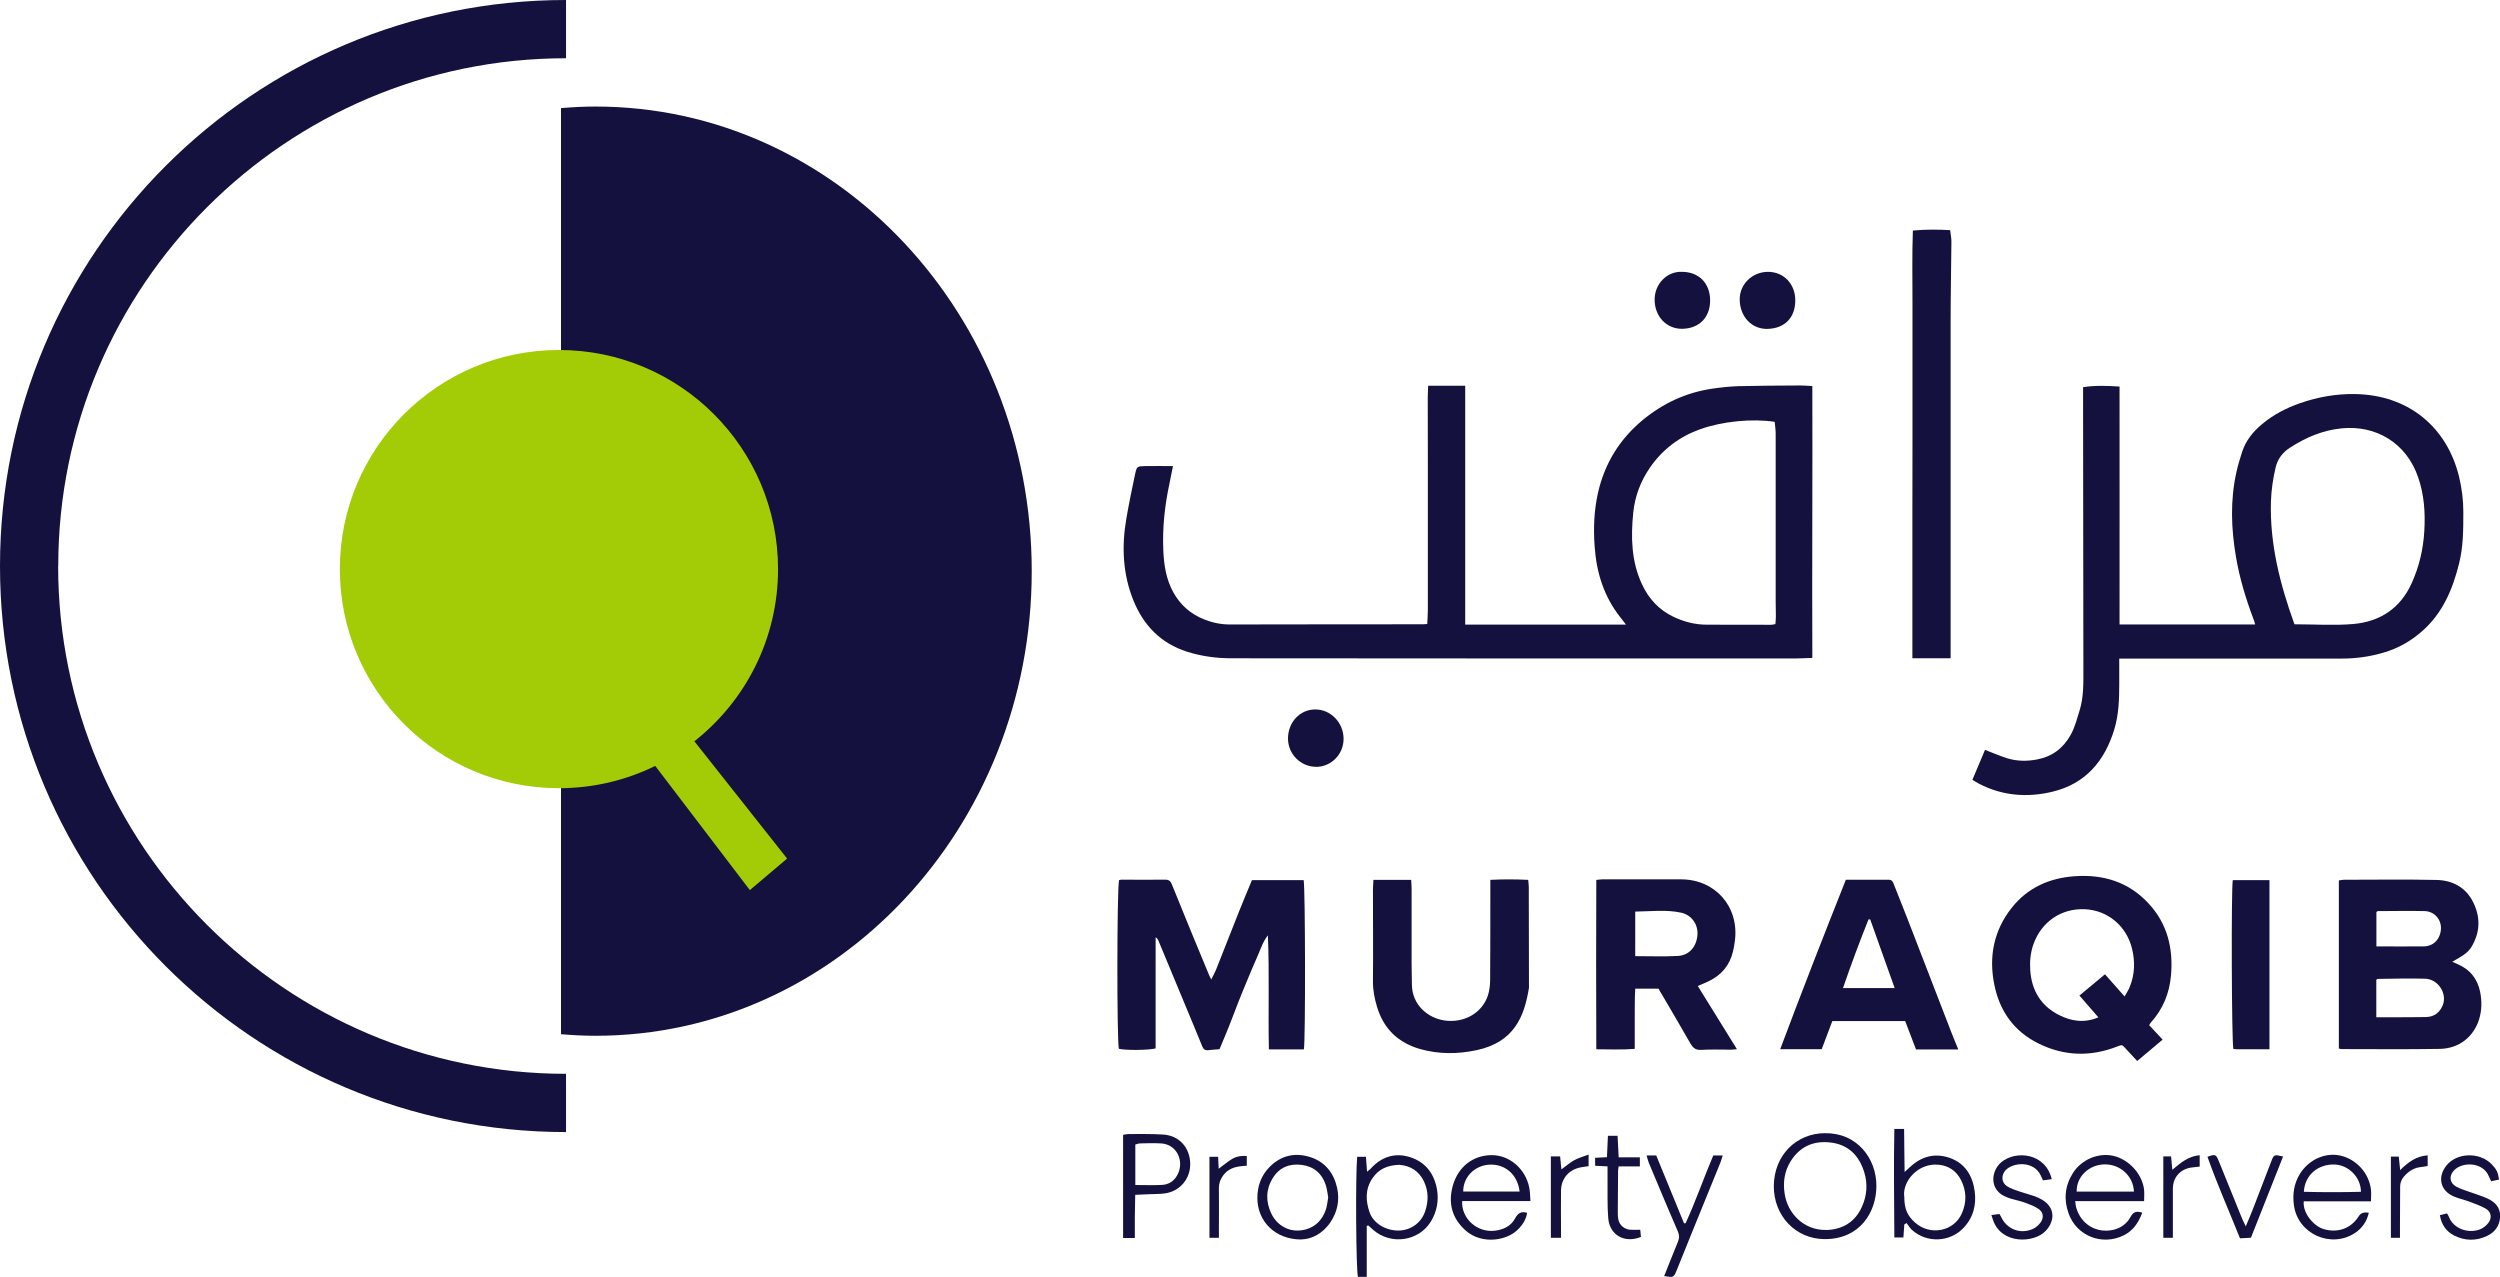 <svg xmlns="http://www.w3.org/2000/svg" id="a" width="253.65" height="129.55" viewBox="0 0 253.65 129.55"><path d="M60.42,10.81c-1.18,0-2.34.06-3.5.16v93.96c1.16.1,2.32.16,3.5.16,24.44,0,44.26-21.11,44.26-47.14S84.86,10.81,60.42,10.81Z" fill="#15113f" stroke-width="0"></path><path d="M79.86,87.11l-9.41-11.9c5.17-4.07,8.49-10.38,8.49-17.47,0-12.28-9.95-22.23-22.23-22.23s-22.23,9.95-22.23,22.23,9.95,22.23,22.23,22.23c3.51,0,6.82-.81,9.77-2.26l9.6,12.6,3.78-3.2Z" fill="#a3cc06" stroke-width="0"></path><path d="M5.91,57.43C5.91,29.02,29.02,5.91,57.43,5.91V0C25.71,0,0,25.71,0,57.43s25.71,57.43,57.43,57.43v-5.91c-28.41,0-51.53-23.11-51.53-51.52Z" fill="#15113f" stroke-width="0"></path><path d="M148.66,63.37h16.31c-.23-.3-.4-.52-.58-.75-1.67-2.11-2.42-4.56-2.6-7.2-.13-1.81-.06-3.63.34-5.41.67-2.97,2.18-5.43,4.51-7.37,2.05-1.7,4.4-2.81,7.05-3.2.88-.13,1.78-.23,2.67-.26,2.09-.05,4.17-.06,6.26-.07.39,0,.77.03,1.26.06.03,9.19-.04,18.35,0,27.58-.65.02-1.22.06-1.78.06-4.15,0-8.31,0-12.46,0-4.18,0-8.35.01-12.53,0-10.71,0-21.43-.02-32.14-.02-1.55,0-3.06-.2-4.54-.67-2.65-.85-4.4-2.65-5.43-5.19-1.09-2.69-1.21-5.49-.72-8.32.26-1.51.57-3.02.89-4.52.17-.77.2-.78,1.02-.8.91-.02,1.82,0,2.82,0-.14.69-.25,1.26-.37,1.84-.47,2.21-.71,4.44-.61,6.7.06,1.48.28,2.92,1,4.24.71,1.3,1.76,2.22,3.13,2.77.83.33,1.69.52,2.61.52,6.54-.02,13.08-.01,19.62-.02.11,0,.23-.01.42-.03.02-.48.06-.95.06-1.42,0-4.84,0-9.68,0-14.52,0-2.34-.01-4.68-.01-7.02,0-.38.03-.77.04-1.21h3.76v24.2ZM180.06,42.8c-2.27-.35-5.31-.06-7.59.76-2.08.75-3.78,2.03-5.05,3.86-.96,1.39-1.54,2.92-1.71,4.59-.25,2.49-.2,4.95.89,7.28.68,1.46,1.72,2.59,3.19,3.29,1.07.51,2.2.8,3.38.8,2.18.01,4.36.01,6.53.01.13,0,.26-.04.43-.07.02-.27.05-.52.05-.76,0-.57-.02-1.15-.02-1.72,0-5.62,0-11.23,0-16.85,0-.4-.07-.81-.1-1.2Z" fill="#15113f" stroke-width="0"></path><path d="M211.36,39.28c1.26-.19,2.44-.14,3.69-.06.02,8.07-.01,16.09,0,24.14h13.76c-.06-.19-.09-.36-.16-.52-.78-2.06-1.42-4.17-1.79-6.34-.49-2.87-.59-5.75.05-8.61.15-.69.36-1.37.58-2.05.37-1.15,1.11-2.05,2.02-2.81,1.16-.97,2.48-1.65,3.9-2.14,1.79-.62,3.63-.94,5.53-.91,5.47.09,9.33,3.39,10.55,8.36.29,1.19.44,2.38.44,3.61,0,1.77,0,3.53-.44,5.26-.65,2.6-1.66,5-3.74,6.83-1.14,1-2.41,1.73-3.87,2.16-1.44.43-2.9.63-4.4.62-7.23-.01-14.45,0-21.68,0-.25,0-.5,0-.78,0,0,.9,0,1.74,0,2.58,0,1.56-.05,3.12-.51,4.63-.98,3.21-2.93,5.5-6.28,6.3-2.54.61-5.06.42-7.43-.81-.22-.11-.42-.25-.68-.4.45-1.06.87-2.06,1.28-3.04.8.31,1.51.62,2.24.85,1,.31,2.03.32,3.06.12,1.52-.29,2.63-1.14,3.38-2.47.44-.78.65-1.65.92-2.51.42-1.37.38-2.76.38-4.15,0-9.08-.02-18.17-.03-27.25,0-.45,0-.91,0-1.38ZM232.81,63.34c2.04,0,4.02.14,5.98-.03,2.68-.24,4.74-1.58,5.89-4.12.77-1.69,1.18-3.45,1.29-5.3.11-1.85-.01-3.66-.61-5.42-1.2-3.56-4.32-5.35-7.77-5.01-1.93.19-3.67.93-5.29,1.99-.71.47-1.2,1.1-1.41,1.96-.27,1.14-.44,2.29-.48,3.46-.13,4.33.93,8.44,2.39,12.48Z" fill="#15113f" stroke-width="0"></path><path d="M123.75,106.45c-.42.04-.79.05-1.15.1-.33.04-.5-.09-.62-.39-.48-1.19-.98-2.37-1.47-3.56-.99-2.39-1.98-4.78-2.98-7.17-.05-.12-.12-.23-.28-.33v11.27c-.69.19-3.04.21-3.73.04-.21-.9-.2-16.17.02-17.11.08-.02.16-.05.25-.05,1.49,0,2.98.02,4.47,0,.42,0,.55.25.67.56.62,1.51,1.23,3.01,1.84,4.52.64,1.55,1.28,3.09,1.92,4.64.04.1.1.2.2.41.19-.39.36-.67.48-.97.79-1.98,1.56-3.97,2.35-5.95.42-1.06.87-2.11,1.3-3.16h5.25c.17.88.19,16.51.02,17.17h-3.55c-.08-3.88.06-7.72-.1-11.57-.53.67-.76,1.47-1.1,2.22-.34.75-.65,1.52-.97,2.28-.33.78-.65,1.57-.96,2.35-.3.77-.58,1.54-.89,2.31-.31.79-.65,1.57-.99,2.39Z" fill="#15113f" stroke-width="0"></path><path d="M237.3,106.39v-17.06c.17-.02.34-.07.51-.07,3.14,0,6.28-.05,9.42.02,1.59.04,2.94.74,3.69,2.24.76,1.52.73,3.05-.15,4.53-.29.49-.73.81-1.21,1.09-.23.14-.46.27-.75.44.21.1.35.17.5.23,1.29.53,2.06,1.5,2.33,2.85.18.93.17,1.87-.12,2.79-.56,1.76-2.03,2.93-3.96,2.97-3.35.06-6.69.02-10.04.02-.04,0-.09-.02-.21-.06ZM241.1,103.21c.59,0,1.09,0,1.59,0,1.14,0,2.29,0,3.43-.02.81-.01,1.39-.42,1.71-1.17.5-1.19-.44-2.68-1.78-2.72-1.6-.05-3.2,0-4.81.02-.04,0-.07.04-.14.09v3.79ZM241.11,96.02c1.66,0,3.23.02,4.81,0,1.01-.01,1.71-.78,1.74-1.83.02-.93-.69-1.73-1.66-1.75-1.58-.04-3.16,0-4.74,0-.04,0-.07.04-.15.09v3.49Z" fill="#15113f" stroke-width="0"></path><path d="M218.06,104.02c.44.47.87.93,1.36,1.46-.87.73-1.7,1.43-2.58,2.17-.43-.46-.8-.86-1.17-1.26-.36-.4-.35-.41-.86-.21-2.71,1.06-5.39.98-7.99-.31-2.47-1.22-3.93-3.27-4.47-5.93-.59-2.86-.07-5.53,1.77-7.85,1.62-2.04,3.83-3.01,6.39-3.19,2.89-.2,5.46.58,7.47,2.75,1.92,2.06,2.53,4.56,2.29,7.31-.16,1.81-.81,3.42-2.04,4.78-.06.07-.1.15-.17.26ZM212.91,103.23c-.68-.78-1.29-1.48-1.93-2.22.87-.73,1.72-1.44,2.59-2.16.68.77,1.3,1.47,1.99,2.25.21-.37.4-.65.52-.96.52-1.27.56-2.59.23-3.91-.57-2.3-2.47-3.87-4.77-3.98-2.4-.11-4.42,1.27-5.23,3.56-.3.86-.38,1.74-.32,2.64.14,2.03,1.07,3.59,2.89,4.52,1.23.63,2.55.87,4.02.25Z" fill="#15113f" stroke-width="0"></path><path d="M197.92,66.79h-3.89c0-2.45,0-4.85,0-7.25,0-2.41,0-4.82,0-7.22,0-2.41,0-4.82.01-7.22,0-2.41,0-4.82,0-7.22,0-2.41,0-4.82,0-7.22,0-2.4-.05-4.81.04-7.27,1.29-.12,2.49-.11,3.78-.04.05.42.14.82.13,1.22-.02,2.66-.08,5.32-.08,7.98,0,11.08,0,22.15,0,33.23,0,.32,0,.63,0,1.02Z" fill="#15113f" stroke-width="0"></path><path d="M172.27,100.06c1.32,2.13,2.62,4.23,3.96,6.39-.26.02-.43.05-.6.05-1.01,0-2.02-.04-3.03.02-.55.03-.82-.19-1.08-.63-1.01-1.77-2.05-3.53-3.08-5.29-.06-.1-.12-.19-.17-.29h-2.36c-.06,1.03-.04,2.03-.05,3.03,0,1.01,0,2.01,0,3.08-1.3.1-2.55.05-3.9.04-.03-5.75-.01-11.44,0-17.18.24-.02.41-.06.59-.06,2.68,0,5.37-.01,8.05,0,3.43.02,5.84,2.76,5.43,6.17-.05.39-.11.77-.2,1.15-.33,1.38-1.15,2.37-2.42,2.99-.35.17-.71.32-1.15.51ZM165.91,97.01c1.5,0,2.92.06,4.32-.02,1.15-.06,1.88-.92,1.99-2.09.1-1.05-.55-2.06-1.65-2.3-1.53-.33-3.08-.13-4.66-.11v4.52Z" fill="#15113f" stroke-width="0"></path><path d="M185.91,103.59c-.36.95-.72,1.89-1.08,2.86h-4.21c2.17-5.79,4.39-11.48,6.66-17.19,1.48,0,2.92,0,4.36,0,.33,0,.42.22.51.46.45,1.13.9,2.26,1.34,3.39,1.5,3.89,3,7.78,4.51,11.67.21.55.44,1.09.69,1.7h-4.29c-.36-.94-.73-1.9-1.1-2.88h-7.39ZM192.23,100.24c-.85-2.37-1.66-4.67-2.48-6.96-.06,0-.11,0-.17,0-.91,2.28-1.77,4.58-2.59,6.97h5.24Z" fill="#15113f" stroke-width="0"></path><path d="M139.35,89.27h3.83c.01.31.04.6.04.89,0,2.52,0,5.05,0,7.57,0,.71.03,1.42.03,2.13.01,2.16,1.69,3.45,3.33,3.68,1.96.27,3.78-.74,4.38-2.53.16-.49.22-1.03.23-1.55.02-3.12.02-6.24.02-9.36,0-.25,0-.5,0-.83,1.3-.07,2.54-.06,3.84,0,.02.26.06.48.06.7.01,3.42.02,6.84.02,10.25-.47,2.9-1.48,5.51-5.31,6.33-1.91.41-3.83.42-5.72-.11-2.22-.63-3.7-2.03-4.38-4.26-.26-.86-.43-1.72-.42-2.63.03-3.07,0-6.15,0-9.22,0-.34.03-.68.05-1.07Z" fill="#15113f" stroke-width="0"></path><path d="M230.26,106.46c-1.12,0-2.2,0-3.27,0-.13,0-.27-.02-.39-.03-.18-.58-.23-16.36-.06-17.13h3.72v17.16Z" fill="#15113f" stroke-width="0"></path><path d="M138.67,124.39c0,.87,0,1.73,0,2.6s0,1.68,0,2.56h-.89c-.2-.57-.26-10.37-.08-12.18h.89c.03.47.07.94.11,1.51.18-.15.29-.22.37-.31,1.09-1.2,2.44-1.65,3.98-1.17,1.56.49,2.44,1.64,2.74,3.23.21,1.17,0,2.29-.61,3.3-1.23,2.02-4.07,2.42-5.86.85-.17-.15-.33-.3-.5-.45-.05.02-.1.03-.14.05ZM142,118.18c-1.24.04-2.13.43-2.76,1.38-.74,1.1-.68,2.27-.29,3.42.4,1.17,1.7,1.91,3.01,1.87,1.2-.04,2.24-.78,2.64-1.96.34-1.01.34-2.03-.12-3.01-.52-1.1-1.43-1.62-2.48-1.69Z" fill="#15113f" stroke-width="0"></path><path d="M185.23,114.98c3.17-.04,5.17,2.55,5.15,5.38-.02,2.64-1.67,5.37-5.24,5.36-2.94,0-5.18-2.35-5.17-5.38.02-3.09,2.25-5.38,5.25-5.37ZM185.29,124.8c1.68-.06,2.92-.81,3.62-2.36.51-1.13.6-2.3.24-3.49-.53-1.73-1.64-2.85-3.5-3.04-1.7-.18-3.06.45-3.97,1.91-.63,1.01-.79,2.12-.61,3.3.3,2,1.95,3.72,4.22,3.67Z" fill="#15113f" stroke-width="0"></path><path d="M193.21,124.23c-.03.43-.06.85-.09,1.32h-.92c-.01-3.65-.08-7.3,0-11.01h.99c.02,1.42.03,2.82.05,4.37.26-.24.4-.37.55-.5,1.15-1.08,2.5-1.45,4-.94,1.57.54,2.34,1.79,2.56,3.37.19,1.4-.13,2.69-1.14,3.75-1.39,1.46-3.72,1.55-5.22.2-.22-.2-.37-.46-.55-.7-.07.05-.14.09-.22.14ZM193.21,121.41c0,1.22.29,1.92,1.09,2.63,1.53,1.37,3.94.91,4.75-.93.5-1.13.48-2.28-.09-3.39-.46-.9-1.21-1.43-2.22-1.54-2.11-.24-3.73,1.66-3.54,3.22Z" fill="#15113f" stroke-width="0"></path><path d="M155.3,121.86h-6.95c-.09,1.78,1.52,3.21,3.29,3.01.9-.1,1.67-.47,2.09-1.27.3-.56.65-.71,1.21-.55-.08.82-.82,1.8-1.69,2.25-1.49.76-3.34.61-4.53-.44-1.4-1.23-1.81-2.79-1.32-4.55.54-1.93,2.03-3.08,3.9-3.11,1.83-.03,3.48,1.37,3.86,3.3.08.41.08.85.12,1.35ZM154.18,120.89c-.2-1.74-1.51-2.84-3.13-2.72-1.47.11-2.61,1.29-2.59,2.72h5.72Z" fill="#15113f" stroke-width="0"></path><path d="M217.35,123.06c-.39,1-.92,1.81-1.88,2.28-2.19,1.08-4.77.07-5.59-2.22-.51-1.41-.38-2.8.43-4.09.87-1.38,2.57-2.1,4.1-1.76,1.59.36,2.96,1.86,3.13,3.45.04.35,0,.72,0,1.15h-6.99c.04.27.05.46.1.64.48,1.71,2.06,2.65,3.76,2.27.78-.18,1.39-.63,1.76-1.32.26-.47.56-.63,1.18-.42ZM210.7,120.9h5.81c-.07-1.6-1.42-2.81-3.03-2.76-1.57.05-2.82,1.28-2.78,2.76Z" fill="#15113f" stroke-width="0"></path><path d="M170.64,27.58c1.74,0,2.89,1.17,2.87,2.96-.02,1.64-1.08,2.78-2.8,2.82-1.63.04-2.87-1.28-2.83-3.04.04-1.57,1.29-2.8,2.76-2.74Z" fill="#15113f" stroke-width="0"></path><path d="M240.56,121.89h-6.82c-.13,1.17,1,2.51,2.01,2.81,1.43.43,2.79-.05,3.58-1.32q.29-.47,1.01-.33c-.2.87-.66,1.55-1.39,2.04-2.45,1.62-5.82.11-6.21-2.81-.15-1.12,0-2.19.61-3.18.9-1.45,2.57-2.2,4.12-1.85,1.62.37,2.91,1.8,3.09,3.47.04.35,0,.72,0,1.15ZM233.75,120.92c1.93.05,3.86.05,5.79,0,0-1.48-1.27-2.73-2.69-2.77-1.7-.04-3.01,1.1-3.1,2.77Z" fill="#15113f" stroke-width="0"></path><path d="M179.37,27.58c1.61,0,2.8,1.23,2.78,2.94-.02,1.73-1.08,2.79-2.79,2.85-1.63.05-2.83-1.24-2.85-2.97-.02-1.55,1.26-2.81,2.86-2.82Z" fill="#15113f" stroke-width="0"></path><path d="M115.18,121.22c-.01.77-.03,1.49-.04,2.22,0,.71,0,1.41,0,2.17h-1.19v-10.47c.19-.03.37-.08.55-.08,1.17,0,2.34-.02,3.5.05,1.62.09,2.73,1.31,2.76,2.95.03,1.55-1.07,2.84-2.62,3.03-.54.07-1.1.05-1.65.08-.41.02-.82.04-1.32.06ZM115.19,120.23c.97,0,1.84.04,2.71-.01.77-.04,1.32-.47,1.64-1.18.58-1.3-.15-2.94-1.74-3.03-.71-.04-1.42-.02-2.13,0-.15,0-.3.07-.48.11v4.12Z" fill="#15113f" stroke-width="0"></path><path d="M133.53,77.8c-1.56,0-2.84-1.28-2.85-2.85-.01-1.67,1.22-2.98,2.78-2.97,1.55,0,2.84,1.33,2.86,2.94.02,1.59-1.23,2.88-2.8,2.89Z" fill="#15113f" stroke-width="0"></path><path d="M132.02,125.76c-2.66-.01-4.43-1.84-4.45-4.19,0-1.22.38-2.3,1.25-3.18,1.17-1.17,2.58-1.48,4.12-.99,1.49.48,2.38,1.59,2.72,3.11.28,1.25.04,2.42-.66,3.48-.8,1.2-1.96,1.75-2.98,1.76ZM134.76,121.48c-.07-.36-.11-.82-.25-1.25-.38-1.18-1.23-1.89-2.44-2.04-1.22-.15-2.26.23-2.94,1.35-.71,1.15-.71,2.36-.16,3.55.56,1.21,1.73,1.87,2.94,1.75,1.32-.12,2.3-.96,2.67-2.31.08-.31.11-.63.18-1.05Z" fill="#15113f" stroke-width="0"></path><path d="M168.85,129.46c.48-1.2.93-2.35,1.4-3.49.16-.39.13-.7-.04-1.09-1-2.29-1.95-4.6-2.92-6.9-.09-.22-.14-.47-.23-.75h.98c.95,2.32,1.89,4.6,2.82,6.88.05,0,.11,0,.16,0,1.03-2.24,1.83-4.57,2.81-6.88h.96c-.09.28-.15.51-.24.73-.96,2.38-1.93,4.75-2.9,7.13-.51,1.25-1.01,2.51-1.52,3.76-.32.78-.32.78-1.29.62Z" fill="#15113f" stroke-width="0"></path><path d="M253.55,119.68c-.25.05-.51.11-.8.17-.09-.2-.17-.35-.24-.52-.59-1.43-2.64-1.48-3.5-.61-.55.56-.5,1.28.19,1.67.41.23.88.37,1.33.53.62.23,1.27.41,1.87.69.77.36,1.31.92,1.26,1.86-.05.92-.53,1.55-1.33,1.93-1.1.52-2.23.51-3.32-.04-.83-.42-1.3-1.11-1.46-2.07.27-.07.48-.12.72-.18.07.12.15.21.18.31.42,1.17,1.86,1.78,3.15,1.32.32-.12.64-.37.86-.65.41-.52.3-1.15-.27-1.47-.53-.3-1.12-.5-1.7-.72-.51-.19-1.06-.3-1.56-.52-1.35-.6-1.64-1.96-.72-3.12,1.06-1.33,3.38-1.4,4.6-.13.5.52.65.83.74,1.55Z" fill="#15113f" stroke-width="0"></path><path d="M202.05,123.28c.31-.04.56-.07.81-.11.06.1.11.17.15.25.57,1.29,1.97,1.85,3.26,1.26.3-.14.58-.39.77-.65.37-.52.27-1.08-.28-1.42-.4-.25-.86-.43-1.31-.59-.45-.16-.93-.26-1.39-.39-.15-.04-.3-.1-.45-.16-1.82-.68-1.63-2.65-.56-3.55,1.47-1.23,4.48-.96,5.12,1.72-.29.04-.56.08-.89.12-.08-.18-.16-.34-.23-.5-.7-1.52-2.84-1.34-3.58-.51-.45.51-.41,1.24.17,1.61.38.24.83.38,1.26.53.5.17,1.01.3,1.51.47.28.1.55.23.81.38,1.12.69,1.33,1.82.56,2.88-.08.11-.17.21-.27.31-1.15,1.18-4.41,1.36-5.29-1.12-.05-.15-.1-.3-.18-.54Z" fill="#15113f" stroke-width="0"></path><path d="M227.85,124.44c.27-.65.49-1.15.69-1.66.64-1.64,1.27-3.29,1.9-4.94.27-.71.3-.72,1.2-.5-1.09,2.75-2.17,5.49-3.26,8.24-.37.02-.71.03-1.11.06-1.1-2.76-2.31-5.47-3.3-8.27.78-.29.87-.25,1.13.39.8,1.98,1.6,3.95,2.4,5.92.09.21.19.41.36.76Z" fill="#15113f" stroke-width="0"></path><path d="M163.1,118.34c-.47-.02-.84-.04-1.26-.06v-.81c.38-.02.75-.04,1.2-.06.03-.72.06-1.42.1-2.17h.98c.04.73.07,1.41.11,2.18h2.15v.92h-2.15c-.03.22-.06.35-.06.48-.01,1.42-.02,2.84-.03,4.26,0,.23.01.46.06.68.14.58.63.98,1.24,1.01.29.02.59,0,.98,0,.02.22.04.48.07.73-1.67.67-3.18-.18-3.32-1.91-.11-1.32-.05-2.65-.07-3.98,0-.41,0-.81,0-1.28Z" fill="#15113f" stroke-width="0"></path><path d="M157.36,117.33h.93c.04.44.08.84.13,1.32.47-.34.85-.69,1.29-.93.43-.24.92-.37,1.47-.58v1.18c-.26.04-.5.06-.75.11-1.24.22-2.03,1.12-2.05,2.38-.02,1.3,0,2.61,0,3.91,0,.27,0,.54,0,.87h-1.03v-8.26Z" fill="#15113f" stroke-width="0"></path><path d="M126.5,117.28v.99c-.2.02-.38.04-.55.05-.73.07-1.38.31-1.84.93-.28.38-.44.78-.44,1.27.02,1.4,0,2.8,0,4.2,0,.27,0,.54,0,.87h-.96v-8.22h.88c.02.37.04.75.06,1.21.46-.34.85-.67,1.29-.95.45-.29.97-.38,1.56-.35Z" fill="#15113f" stroke-width="0"></path><path d="M220.41,118.68c.87-.73,1.64-1.38,2.77-1.47v1.15c-.26.03-.48.06-.7.08-1.21.11-2.02.97-2.02,2.17,0,1.4,0,2.8,0,4.19,0,.25,0,.49,0,.79h-.97v-8.26h.79c.04.4.07.8.12,1.35Z" fill="#15113f" stroke-width="0"></path><path d="M243.5,125.59h-.92v-8.24h.8c.04.41.08.8.14,1.37.83-.83,1.65-1.42,2.79-1.5v1.08c-.24.04-.46.09-.69.11-.6.06-1.09.33-1.51.74-.36.34-.59.73-.59,1.26,0,1.33-.01,2.66-.02,3.99,0,.38,0,.77,0,1.2Z" fill="#15113f" stroke-width="0"></path></svg>
